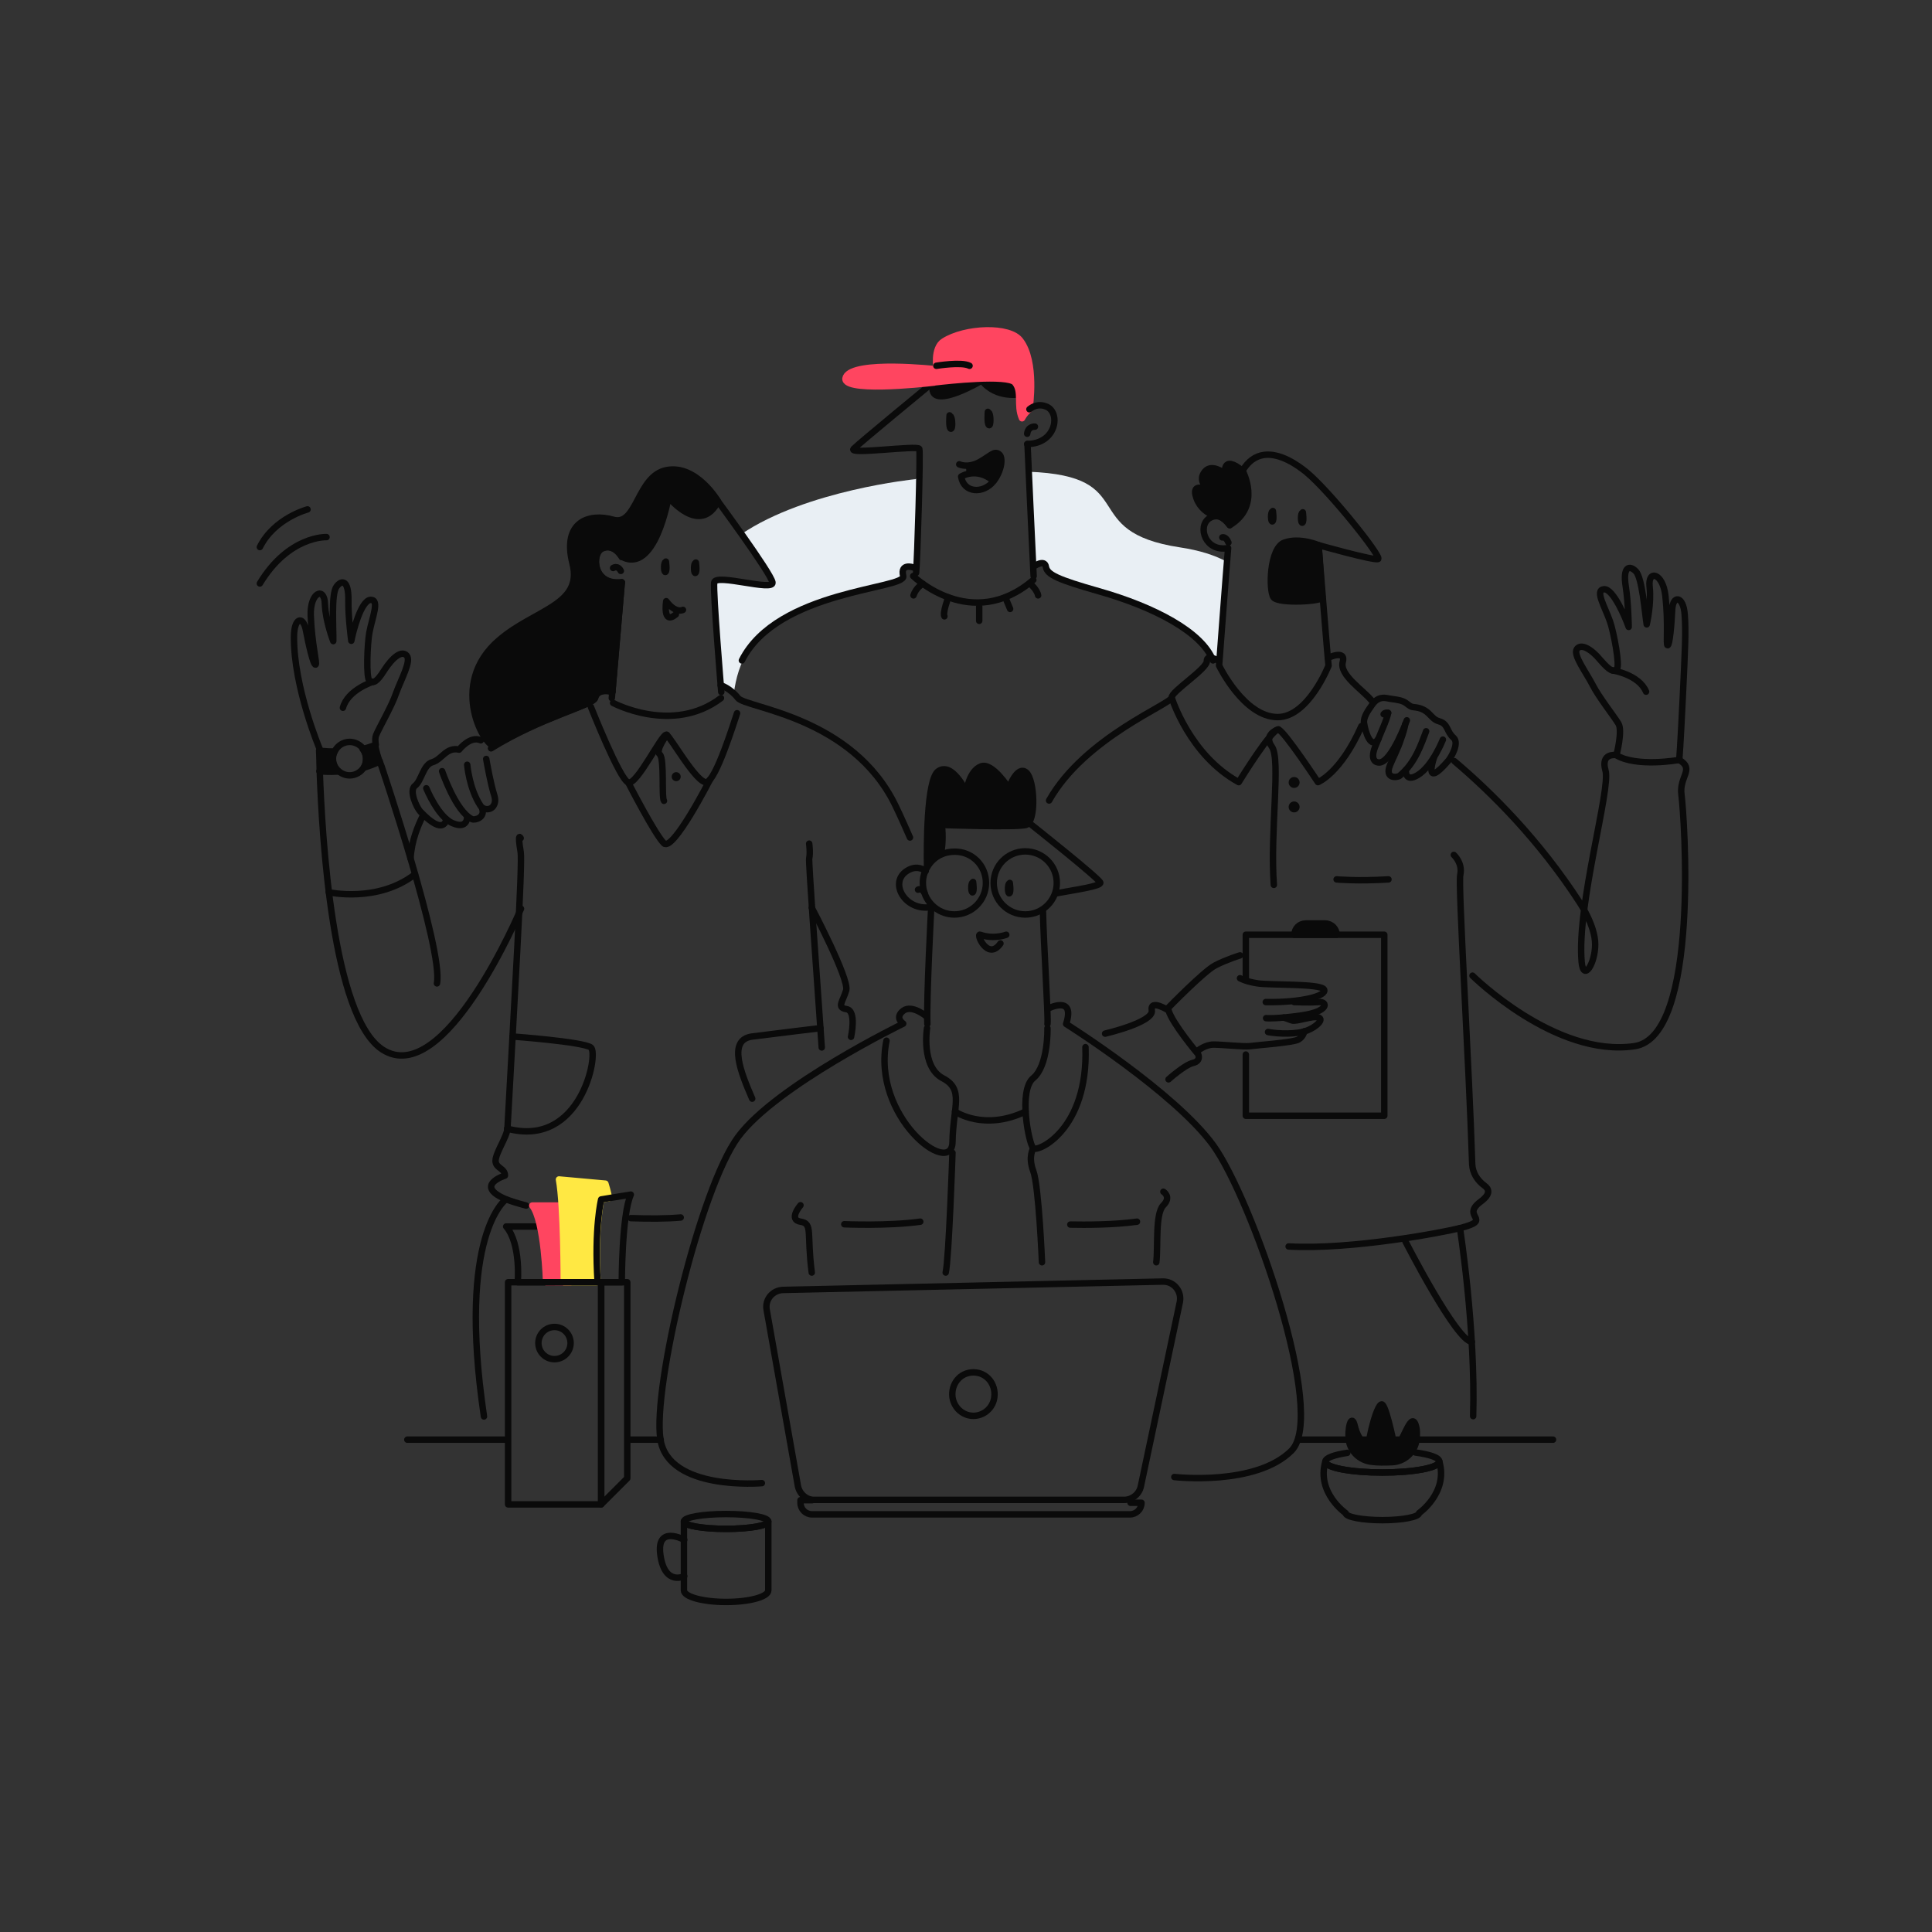<?xml version="1.0" encoding="utf-8"?>
<!-- Generator: Adobe Illustrator 26.4.1, SVG Export Plug-In . SVG Version: 6.00 Build 0)  -->
<svg version="1.1" id="Illustration" xmlns="http://www.w3.org/2000/svg" xmlns:xlink="http://www.w3.org/1999/xlink" x="0px"
	 y="0px" viewBox="0 0 600 600" style="enable-background:new 0 0 600 600;" xml:space="preserve">
<rect x="0" y="0" width="600" height="600" fill="#333333" stroke="none"/>
<style type="text/css">
	.st0{fill:#E9EFF4;}
	.st1{fill:#DAE7F2;}
	.st2{fill:none;stroke:#0A0A0A;stroke-width:2;stroke-linecap:round;stroke-linejoin:round;stroke-miterlimit:10;}
	.st3{fill:#0A0A0A;}
	.st4{fill:#FF4560;}
	.st5{fill:#FFE843;}
	.st6{fill:#0A0A0A;stroke:#0A0A0A;stroke-width:2;stroke-linecap:round;stroke-linejoin:round;stroke-miterlimit:10;}
	.st7{fill:#FFE843;stroke:#FFE843;stroke-width:2;stroke-linecap:round;stroke-linejoin:round;stroke-miterlimit:10;}
	.st8{fill:none;stroke:#FFE843;stroke-width:2;stroke-linecap:round;stroke-linejoin:round;stroke-miterlimit:10;}
	.st9{fill:#FFFFFF;stroke:#0A0A0A;stroke-width:2;stroke-linecap:round;stroke-linejoin:round;stroke-miterlimit:10;}
	.st10{fill:none;stroke:#FF4560;stroke-width:2;stroke-linecap:round;stroke-linejoin:round;stroke-miterlimit:10;}
	.st11{fill:#FFFFFF;}
	.st12{fill:#FF4560;stroke:#FF4560;stroke-width:2;stroke-linecap:round;stroke-linejoin:round;stroke-miterlimit:10;}
	.st13{fill:none;}
</style>
<g>
	<path class="st0" d="M285.4,148.5c-0.1,5.3-0.2,12.1-0.4,18.4c-0.4,12.6-1.3,9.1-1.3,9.1c-3.5-0.7-3.2,1.4-3.2,2
		c0,0.6-0.2,1.7-1.5,2.5c-1.3,0.7-17.5,4.5-23.5,6.4c-6,1.8-16,5.5-22.7,14.7c-3,4.1-4.3,9.2-4.9,13.7c-1.6-1.6-4-1.8-4-1.8
		s-3.3-30.7-2-32.4c1.2-1.7,11.4,0.3,15.7,0.8c4.4,0.5,1.7-2.4,0-5.2c-1.1-1.8-4.8-7.1-7.4-10.8c20.2-13.7,54.1-17.1,54.1-17.1
		C284.6,148.6,285,148.5,285.4,148.5z"/>
	<path class="st0" d="M381.1,174.5l-2.3,29.8l-2.4,0.1c0,0-3.1-4.5-10.8-10.6c-7.7-6.2-28.1-11.2-33.9-13.1
		c-5.7-1.8-6.2-3.2-7.2-5.4c-1-2.2-3.7,0.7-3.7,0.7l-1.4-29.5c35.3,1.3,14.7,18.6,47.1,23.5C372.5,170.9,377.2,172.4,381.1,174.5z"
		/>
	<g>
		<path class="st2" d="M381.4,170.2c-0.6,7.1-2.8,36.5-2.8,36.5s7.7,16,18.2,16c9.5,0,15.8-16,15.8-16c-0.3-2.2-3.1-37.4-3.1-37.4
			s17.3,4.9,18.5,4.3s-14.8-20.7-22.2-26.9c-5.6-4.6-21.9-15.3-23.9,16.4c0,0-2.7-4.5-6.4-2.1C371.8,163.5,374.3,171.5,381.4,170.2"
			/>
		<path class="st2" d="M379.6,166.9c0,0,1.1-0.4,1.9,1.6"/>
		<path class="st2" d="M378.6,205.3c0,0-3.9-2.4-3.8,0c0.1,2.4-11.1,9.5-10.9,11.3c0.2,1.9-27,12.3-38.1,32"/>
		<path class="st2" d="M451.7,236.4c11.6,9.8,26.4,24.6,38.9,43.9c0,0,4.8,7.1,4.8,13c0,5.9-3.6,11.7-4.2,5.5
			c-1.6-17.5,9.1-53.9,7.4-59.5c-1.6-5.6,3.3-4.8,3.3-4.8c6.4,3.9,19.6,1.5,19.6,1.5c4.9,2.9-0.1,5.1,0.7,10.9
			c0.8,5.8,5.9,75-14.6,78c-24.6,3.6-50.3-21.9-50.3-21.9"/>
		<path class="st2" d="M412.4,204.3c0,0,5.7-2.7,4.6,1.3s6.3,8.7,8.9,11.9"/>
		<path class="st2" d="M363.9,216.7c0,0,5.5,17.8,20.8,26.2c0,0,10.5-17.1,12.4-16.3c1.9,0.7,12.2,16.3,12.2,16.3s7-2.7,13.5-17.4"
			/>
		<path class="st2" d="M397,226.5c0,0-4.8,1.5-2,5.4c2.8,3.9-0.6,26.4,0.6,42.9"/>
		<path class="st2" d="M502,234.5c0,0,2-7.6,0.6-9.8c-1.4-2.3-6.2-8.4-8-12c-2.2-4.2-6.1-9.3-4.9-11.1s4.3-0.3,7.5,3.6
			c2.7,3.1,3.9,3.6,4.9,2.6c1.1-0.9-1-11.7-2.1-14.8c-1.6-4.6-4.8-9.7-1.9-10c2.9-0.3,6.8,9.1,7.7,11.7c0,0-0.1-7.4-0.9-12.5
			c-1-6.2,1.1-6.8,3.1-4.8c2,2,2.8,12.8,3.4,16.5c0,0,1.5-6.3,0.9-11.7c-0.6-5.4,4.1-4.3,4.9,2.8c1,8.9,0.1,15.4,0.7,15.4
			c0.6,0,1.2-6.3,1.4-11c0.2-4.7,3.5-4.4,3.9,1.5c0.4,5.3,0.1,11-0.6,25.7c-0.7,14.7-1.1,19.5-1.1,19.5"/>
		<path class="st2" d="M451.5,265.5c0,0,2.8,2.5,2,6.2c-0.7,3.1,2.7,58.2,3.7,89.8c0.1,2.7,1.6,5.1,3.8,6.7c1.4,1,2.1,2.6-1.2,5
			c-6.4,4.8,4.3,5.5-6.4,8.2c-4.6,1.2-33.5,6.8-53.2,5.7"/>
		<path class="st6" d="M385.9,146.2c0,0,6,10.9-4,16.9c0,0-2.6-3.5-4.5-2.8c0,0-4.9-1.5-6.1-6.5s6.2-0.4,6.2-0.4s-5.9-2.7-3.7-6.4
			c2.2-3.7,6.7,0.2,6.7,0.2S379.4,140.9,385.9,146.2z"/>
		<path class="st2" d="M500.8,208.2c0,0,8.2,1.3,10.4,6.6"/>
	</g>
	<path class="st2" d="M289,119.4c0,0-22,18.1-23.9,20c-1.9,1.9,20-1.2,20.4,0c0.4,1.2-0.6,34.4-1,38.5"/>
	<path class="st2" d="M319.1,137.9c0,0,1.6,35.6,1.9,41"/>
	<path class="st2" d="M283.6,176.2c0,0-4.1-1.4-3.1,2.7c1,4.1-39.1,4.3-50.1,26.2"/>
	<path class="st2" d="M320.9,176c0,0,3.5-2.5,3.9,0c0.4,2.5,3.8,4,16.4,7.6c17.3,4.9,32.1,12.7,35.5,21.5"/>
	<path class="st2" d="M283.6,178.9c0,0,18.1,17.7,37.3,1.2"/>
	<path class="st2" d="M221.8,154.1c0,0,17.7,23.9,18.1,26.8s-17.7-2.9-18.1,0s2.2,34,2.2,34"/>
	<line class="st2" x1="190" y1="216.8" x2="193.1" y2="180.9"/>
	<path class="st2" d="M193.1,173c0,0-2.4-4.4-6.2-2.6c-3.2,1.6-2.9,11.6,6.2,10.5"/>
	<path class="st2" d="M190.4,176.4c0,0,1.4-1,2.4,0.9"/>
	<path class="st2" d="M131.3,253.4c-1.5,3-3.5,7.7-3.8,13.2"/>
	<path class="st2" d="M190.2,214.9c0,0-4.6-1.4-5.4,1.9c-0.6,2.2-16.9,6-32.3,15.6"/>
	<path class="st2" d="M223.8,212.8c0,0,3,0.9,5.4,4c2.5,3.1,35.5,5.7,48.9,33.4c1.4,2.8,4.5,9.9,4.5,9.9"/>
	<path class="st6" d="M105.1,239.6c-3,0.2-5.2,0-5.8-0.1c-0.1-3.1-0.1-5.3-0.2-6.4c0,0,1.9,0.3,4.8,0.3c-0.4,0.7-0.6,1.5-0.6,2.3
		C103.4,237.3,104.1,238.7,105.1,239.6z"/>
	<path class="st6" d="M113,238.4c0.5-0.8,0.7-1.7,0.7-2.6c0-1.2-0.4-2.4-1.1-3.2c1.3-0.3,2.6-0.7,3.9-1.2c0.3,1.8,0.9,3.8,1.4,5.1
		C116.3,237.3,114.7,237.9,113,238.4z"/>
	<path class="st2" d="M99.3,239.5c0.7,20.1,3.9,76.2,19.4,86.4c19.4,12.8,43.1-43.7,43.1-43.7"/>
	<path class="st2" d="M99.2,233.1c0-0.5,0-0.7,0-0.7s-8-19-7.9-34.6c0-5.9,2.8-6.8,3.7-2.1s2.3,10.8,3,10.7
		c0.6-0.1-1.2-6.4-1.5-15.4c-0.2-7.1,4.3-8.9,4.4-3.4c0.2,5.4,2.6,11.5,2.6,11.5c0.1-3.8-0.7-14.6,1-16.9c1.7-2.3,3.8-2,3.7,4.3
		c-0.1,5.1,0.9,12.5,0.9,12.5c0.5-2.7,3-12.6,6-12.7c2.9-0.1,0.5,5.4-0.4,10.2c-0.6,3.3-1.1,14.2,0.1,15c1.2,0.8,2.3,0.2,4.5-3.3
		c2.7-4.2,5.5-6.3,7-4.6s-1.7,7.3-3.3,11.7c-1.3,3.9-5.2,10.6-6.2,13c-0.3,0.7-0.3,1.8-0.1,3"/>
	<path class="st2" d="M117.9,236.4c0.3,0.9,0.6,1.6,0.6,1.6s19.2,57,17.2,67.4"/>
	<path class="st2" d="M99.3,239.5c-0.1,0-0.1,0-0.1,0"/>
	<path class="st2" d="M113.7,235.7c0,1-0.3,1.9-0.7,2.6c-0.9,1.5-2.6,2.5-4.4,2.5c-1.3,0-2.5-0.5-3.4-1.3c-1.1-0.9-1.8-2.3-1.8-3.9
		c0-0.8,0.2-1.6,0.6-2.3c0.8-1.7,2.6-2.9,4.6-2.9c1.6,0,3.1,0.8,4,1.9C113.3,233.4,113.7,234.5,113.7,235.7z"/>
	<path class="st2" d="M115.9,211.7c0,0-7.9,2.5-9.4,8.1"/>
	<path class="st2" d="M195.9,378.3c5.6,0.2,11,0.2,15.5-0.2"/>
	<path class="st2" d="M161.7,260.3c0,0-1.1-2.2,0,4.3c0.6,3.7-2,47.3-4.1,85.8c-0.1,2.5-3.6,7.5-3.7,10c-0.1,2.4,3,2.4,2.9,4.7
		c0,0-9.6,3,0,7.2c1.7,0.7,4,1.4,6.6,2.1"/>
	<path class="st2" d="M251.3,262c0,0,0.4,2.9,0,4.6c-0.2,0.9,1.9,30.5,3.9,58.7"/>
	<path class="st2" d="M190.4,218.3c0,0,18.5,9.9,33.5-1.5"/>
	<path class="st2" d="M286.6,181.3c0,0-2.1,1.1-2.9,3.6"/>
	<path class="st2" d="M294.5,185.5c0,0-1.8,4.8-1.2,5.9"/>
	<line class="st2" x1="304.1" y1="188.4" x2="304.1" y2="192.8"/>
	<path class="st2" d="M312.2,185.5c0,0,1,2.4,1.5,3.6"/>
	<path class="st2" d="M320,181.3c0,0,2.1,1.9,2.4,3.6"/>
	<path class="st2" d="M183.5,219.5c0,0,8.9,22.5,11.6,23.5s10.6-15.5,11.9-14.8s9.4,15.2,12.4,14.7s8.7-19.1,9.5-21.4"/>
	<path class="st2" d="M415.1,273.1c0,0,6.4,0.6,16.1,0"/>
	<path class="st6" d="M409.5,169.3c0,0-5.8-2.5-10.6-0.8c-4.7,1.7-4.9,14.9-3.4,17s15.4,1.3,15.2,0S409.5,169.3,409.5,169.3z"/>
	<path class="st2" d="M101.4,166.8c0,0-11.7-0.5-20.7,14.4"/>
	<path class="st2" d="M95.5,158.2c0,0-10.3,2.7-14.8,11.7"/>
	<g>
		<path class="st2" d="M308.6,149.4c-5.3-4.5-10.1-1.4-10.1-1.4c0.8,5.2,6.9,5.4,10,1.5C308.5,149.5,308.5,149.5,308.6,149.4
			c2.4-3.1,3.1-7.4,1.6-8.4c-1.5-1-2.3,0.4-6,2.5c-3.7,2-6.3,0.7-6.3,0.7"/>
		<path class="st3" d="M299.7,144.6c0,0,0.7,0.8,0.2,2.8c0,0,5-1.9,8.5,2.2c0,0,1.9-2.3,2.4-5.2c0.4-2.9-0.7-3.9-2-3.6
			S303.2,145.3,299.7,144.6z"/>
	</g>
	<g>
		<path class="st2" d="M306.8,127.9c0,0-0.3,3.6,0.3,4.1s0.6-3,0.1-3.7"/>
		<path class="st2" d="M294.9,129c0,0-0.3,3.6,0.3,4.1c0.7,0.5,0.6-3,0.1-3.7"/>
	</g>
	<g>
		<path class="st2" d="M395.3,158.7c0,0,0.4,2.8-0.1,3.2s-0.6-2.3-0.2-2.9"/>
		<path class="st2" d="M404.6,159.1c0,0,0.4,2.8-0.1,3.2s-0.6-2.3-0.2-2.9"/>
	</g>
	<g>
		<path class="st2" d="M206.8,174.4c0,0,0.4,2.8-0.1,3.2c-0.5,0.4-0.6-2.3-0.2-2.9"/>
		<path class="st2" d="M216.1,174.7c0,0,0.4,2.8-0.1,3.2c-0.5,0.4-0.6-2.3-0.2-2.9"/>
	</g>
	<g>
		<path class="st2" d="M302.2,273.9c0,0,0.4,2.8-0.1,3.2s-0.6-2.3-0.2-2.9"/>
		<path class="st2" d="M313.6,274.2c0,0,0.4,2.8-0.1,3.2s-0.6-2.3-0.2-2.9"/>
	</g>
	<path class="st6" d="M223,155.7c-5.6,10.9-15.4-1.3-15.4-1.3s-4.1,24.1-14.5,18.5c0,0-2.4-4.4-6.2-2.6c-3.2,1.6-2.9,11.6,6.2,10.5
		l-2.9,34c0,0-4.6-1.4-5.4,1.9c-0.5,2.2-16.1,5.8-31.1,14.8c-2.6,1.5-15-18.8,1.3-32.7c11-9.5,26.1-10.8,22.8-23.8
		c-3.3-13,5.2-15.7,12.6-13.6c7.5,2.2,7.4-13.6,16.6-15.4C216.3,144.2,223,155.7,223,155.7z"/>
	<path class="st2" d="M212.1,189.4c0,0-2.2,1.3-5.2-2.7c0,0-1.2,7.6,3,4.1"/>
	<path class="st2" d="M102.1,277.1c0,0,15.2,3.4,26.8-5.6"/>
	<g>
		<path class="st2" d="M145.1,237.5c0,0,0.6,7.4,4.1,12.7c1,1.5,3.4,1.5,4.2-0.2c0.4-0.7,0.5-1.7,0.1-3c-1.2-3.9-2.1-9.1-2.5-11.3"
			/>
		<path class="st2" d="M137.3,239.5c0,0,4.2,12.5,9.3,14.9c0.9,0.4,4.2-0.5,3.1-3.4"/>
		<path class="st2" d="M132.4,244.8c0,0,3.7,9.1,8.3,10.9c4.6,1.9,4.4-2.1,4.4-2.1"/>
		<path class="st2" d="M138.6,254.4c0,0-0.5,5.6-8.1-2.4c-1.1-1.2-3.6-6.5-1.6-8c2-1.5,2.5-6.5,5.4-7.3c2.9-0.8,4.3-4.8,8.3-3.9
			c0,0,3.4-4.4,6.7-2.9"/>
	</g>
	<g>
		<path class="st2" d="M436.9,223.7c0,0-4.6,12.7-8.4,13.1c-1,0.1-3.1-0.5-1.5-4.7c2-5.1,3.7-8.5,4.1-10.7"/>
		<path class="st2" d="M442.9,227.1c-1.4,3.6-3.3,9.8-8.2,13.8c-0.7,0.6-4.8,1.1-3-3.3c0.5-1.3,2.6-5.5,3.3-7.8
			c0.7-1.9,1.3-3.9,1.4-4.9"/>
		<path class="st2" d="M448.1,229.7c0,0-3.2,8.2-7.8,11c-4.1,2.5-3.7-1.6-3.7-1.6"/>
		<path class="st2" d="M428.1,229.4c-2.3,3.6-4.1-2-4.5-4.9c-0.2-1.8,1.3-3.9,2.3-5.3c1.4-2.2,3-2.7,4.7-2.4
			c1.9,0.4,3.7,0.4,5.3,1.1c1.1,0.5,1.9,1.6,3,1.7c5.2,0.4,5.1,3.6,8,4.4s2.3,3.2,4.5,5.1c1.9,1.7-0.8,6.1-1.5,7
			c-8.1,9.5-4.6-0.7-4.6-0.7"/>
	</g>
	<g>
		<path class="st2" d="M323.9,282.9c0.2,9.9,1.7,33.1,1.4,35.1"/>
		<path class="st2" d="M320.4,256.2c0,0,20.7,16.4,21.3,17.9c0.4,1.1-8.1,2.3-13.5,3.3"/>
		<path class="st2" d="M289.2,281.7c0,0-1.5,28.3-1.2,36.3"/>
		<path class="st6" d="M318.6,256.2c-3.2,0.8-26.1,0-26.1,0c0.4,3.5,0.2,6.6-0.3,9.1c-1.8,0.9-3.4,2.3-4.3,4
			c-0.1-5.9-0.2-27.3,3.5-29.8c4.3-3,8.7,6.4,8.7,6.4s0.8-6.5,4.6-7.9c3.5-1.3,8.6,6.8,8.6,6.8s2.6-7.3,5.4-4.9
			C321.4,242.3,321.8,255.4,318.6,256.2z"/>
		<path class="st2" d="M287.5,270.5c-1.4-1-3.4-1.6-5.9,0c-5.7,3.7-0.3,12.6,7.5,11.2"/>
		<path class="st2" d="M287.9,315.8c0,0-4.6-4-7.4-1.9c-2.8,2.2,0,4,0,4s-39.5,19.2-51.3,35.2s-26.6,77.9-24.1,93.9
			c2.5,16.1,31.5,13.6,31.5,13.6"/>
		<path class="st2" d="M247.8,461.5l-9.7-54.7c-0.6-3.2,1.8-6.1,5.1-6.2l117.9-2.6c3.4-0.1,6,3,5.3,6.4l-12.1,57.2
			c-0.5,2.4-2.7,4.2-5.2,4.2H253C250.5,465.9,248.3,464,247.8,461.5z"/>
		<path class="st2" d="M308.8,433.9c0.5-4-2.3-7.7-6.5-7.7s-7,3.7-6.5,7.7c0.5,3.4,3.3,5.8,6.5,5.8S308.4,437.3,308.8,433.9z"/>
		<path class="st2" d="M325.3,313.3c0,0,8.8-4.6,5.8,4.7c0,0,33.7,21.2,45.7,37.7c11.9,16.5,35.4,83.6,24.3,94.8
			c-11.1,11.1-36.4,8.2-36.4,8.2"/>
		<path class="st2" d="M252.2,465.9h-3.6v0.8c0,2,1.6,3.6,3.6,3.6h98.7c2,0,3.6-1.6,3.6-3.6l0,0h-3.4"/>
	</g>
	<path class="st2" d="M252.1,281.9c0,0,11.6,22,10.7,25.6c-1,3.5-3.1,5.4,0.1,5.9c3.2,0.5,1.4,8.6,1.4,8.6"/>
	<path class="st2" d="M287.9,319.3c0,0-1.9,11.9,4.8,15.5c6.8,3.5,3.3,8.7,3.1,19.9c-0.2,11.2-25.3-7.8-20.5-31.5"/>
	<path class="st2" d="M295.8,358c0,0-1.1,32.8-2.1,37.2"/>
	<path class="st2" d="M325.3,319.3c0,0,0.3,11.6-4.4,15.5c-4.7,3.8-1.4,20.5,0,21.8c1.4,1.3,17.1-5.8,16.2-31.4"/>
	<path class="st2" d="M320.9,356.6c0,0-1.7,2.6,0,7.1s2.7,28.3,2.7,28.3"/>
	<path class="st2" d="M248.6,374.3c0,0-3.9,4.5,0,5.1c3.9,0.6,1.9,3.5,3.5,15.8"/>
	<path class="st2" d="M361.3,370.1c0,0,2.6,1.6,0,4.2c-2.6,2.6-1.6,12.9-2.2,17.7"/>
	<path class="st2" d="M312.5,290.3c0,0-3.8,1.5-8.1,0c-1.4-0.5,2.4,8.3,6.3,2.7"/>
	<path class="st2" d="M296.6,345.2c0,0,8.9,6.2,21.9,0"/>
	<circle class="st3" cx="401.9" cy="243" r="1.7"/>
	<circle class="st3" cx="401.9" cy="250.6" r="1.7"/>
	<line class="st2" x1="157.1" y1="447.1" x2="126.5" y2="447.1"/>
	<line class="st2" x1="205.2" y1="447.1" x2="195.9" y2="447.1"/>
	<line class="st2" x1="482.3" y1="447.1" x2="403.7" y2="447.1"/>
	<path class="st2" d="M306.2,274.2c0,5.4-4.4,9.8-9.8,9.8c-5.4,0-9.8-4.4-9.8-9.8c0-1.8,0.5-3.4,1.3-4.8c1-1.8,2.5-3.2,4.3-4
		c1.3-0.6,2.7-0.9,4.2-0.9C301.8,264.4,306.2,268.7,306.2,274.2z"/>
	<circle class="st2" cx="318.4" cy="274.2" r="9.8"/>
	<path class="st2" d="M287.1,277.2c0,0-0.9-1.5-2-0.9"/>
	<path class="st2" d="M159.2,321.9c0,0,21.8,1.6,24.3,3.4s-3,31.4-26,25.2"/>
	<path class="st2" d="M254.8,319.3c0,0-13.5,1.6-21.2,2.6c-7.7,1-3.5,11.2,0,19.3"/>
	<path class="st2" d="M453.4,381.4c0,0,4.9,31.3,4.1,58.4"/>
	<path class="st2" d="M436.5,385.6c0,0,15.9,31.1,20.6,31.1"/>
	<g>
		<path class="st2" d="M238.6,472.5c0,1.3-5.8,2.3-13.1,2.3c-7.2,0-13.1-1-13.1-2.3c0-1.3,5.8-2.3,13.1-2.3
			C232.8,470.2,238.6,471.2,238.6,472.5z"/>
		<path class="st2" d="M238.6,472.5v21.4c0,2-5.8,3.6-13.1,3.6c-7.2,0-13.1-1.6-13.1-3.6v-21.4c0,1.3,5.8,2.3,13.1,2.3
			C232.8,474.8,238.6,473.8,238.6,472.5z"/>
		<path class="st2" d="M212.5,478.2c0,0-8.8-4.8-7.4,4.8c1.4,9.6,7.4,6.5,7.4,6.5"/>
	</g>
	<g>
		<polygon class="st2" points="194.8,459.1 194.8,398.2 186.7,398.2 186.7,467.2 		"/>
		<path class="st2" d="M160.8,398.2c0,0,1-11.9-3.6-17.3h11.2l3.7,17.3H160.8z"/>
		<path class="st12" d="M169.6,398.2c0,0-0.5-18.9-4.3-23.8h9.1l2.8,23.8H169.6z"/>
		<path class="st7" d="M186.7,372.5c0,0-2.1,8.8-1.1,25.7h-10.5c0,0,0-23.6-1.5-31.9l14.4,1.3c0,0,0.9,2.8,1.1,4.5L186.7,372.5z"/>
		<path class="st2" d="M195.9,371c-2.8,6.2-2.8,27.2-2.8,27.2h-7.5c-1.1-16.9,1.1-25.7,1.1-25.7l2.4-0.4L195.9,371z"/>
		<rect x="157.8" y="398.2" class="st2" width="28.9" height="69"/>
		<circle class="st2" cx="172.2" cy="417.1" r="5"/>
	</g>
	<path class="st2" d="M157.1,372.5c0,0-15.2,10.7-6.8,67.4"/>
	<g>
		<path class="st2" d="M439.6,451.1c4.5,0.6,7.4,1.6,7.4,2.8c0,1.9-7.9,3.4-17.7,3.4c-9.8,0-17.7-1.5-17.7-3.4
			c0-1.1,2.7-2.1,6.8-2.7"/>
		<path class="st2" d="M440.7,469.9c0,1.2-5.1,2.2-11.4,2.2c-6.3,0-11.4-1-11.4-2.2c0,0-9.1-6.3-6.3-16c0,1.9,7.9,3.4,17.7,3.4
			c9.8,0,17.7-1.5,17.7-3.4C449.8,463.6,440.7,469.9,440.7,469.9z"/>
		<path class="st6" d="M432.2,454.1c3.9-0.1,7.2-3.1,7.7-6.9c0.2-1.7,0.2-3.4-0.3-4.8c-1.5-4.1-3.9,5.8-6.4,7.5
			c0,0-2.3-11.9-3.8-13.6c-1.5-1.7-4.7,11.2-4.3,13.1c0,0-3.1-1.2-4.4-6.7c-0.8-3.3-2-0.5-1.9,3.4c0,4.2,3.3,7.6,7.5,7.9
			C427.9,454.2,429.9,454.2,432.2,454.1z"/>
	</g>
	<path class="st2" d="M431.1,221.4c0,0-0.9-0.3-1.4,0.4"/>
	<path class="st2" d="M262.2,380.2c0,0,13.6,0.6,23.6-0.8"/>
	<path class="st2" d="M332.4,380.3c4.5,0.1,13.6,0.1,20.7-0.9"/>
	<path class="st2" d="M195.1,243c0,0,8.3,16.2,11.1,18.9c2.8,2.7,14.3-19.8,14.3-19.8"/>
	<path class="st2" d="M207.1,228.2c0,0-3.7,4.8-2.2,6.1c1.5,1.3,0.5,13.4,1.3,14.4"/>
	<circle class="st3" cx="210" cy="241.2" r="1.4"/>
	<path class="st6" d="M304.9,118.2c0,0-15,8.9-15.3,2.6c-0.3-6.3,16.6-4.6,16.6-4.6l9.2,1.8l1.6,4.4
		C317,122.4,309.5,124,304.9,118.2z"/>
	<path class="st12" d="M319.7,127.1C319.7,127.1,319.7,127.1,319.7,127.1c-1.5,1.2-2.3,2.8-2.3,2.8c-1.8-4.1,0.2-8.2-2.2-11.1
		c-2.2-2.6-21.1-0.5-24.5-0.1c-0.3,0-0.5,0.1-0.5,0.1c-4.1,0.5-29.7,3.2-27.5-1.7c2.4-5.3,28.2-2.4,28.2-2.4s-1.2-6.6,2.2-8.7
		c6.6-4.2,20.5-4.8,23.8-0.2C321.9,112.4,319.8,126.4,319.7,127.1z"/>
	<path class="st2" d="M290.8,113.6c0,0,7.8-1.3,10.3,0"/>
	<path class="st2" d="M321.4,132.5c0,0-2.1-0.2-2.4,2.2"/>
	<path class="st2" d="M319.7,127.1c1.2-1,3-1.7,5.1-0.9c4.7,1.7,3.4,11.6-5.8,11.7"/>
	<path class="st2" d="M362.9,312.9c0,0,11-11.3,14.5-13.1c3.5-1.8,7.7-3.1,7.7-3.1"/>
	<path class="st2" d="M385.1,303.8c0,0,1.6,1,5.5,1.6c3.9,0.6,19.6,0,20.6,1.9c1,1.9-6.8,4.1-18.1,3.9"/>
	<path class="st2" d="M401.9,311.2c0,0,4.6,0.2,7.6,0c3-0.2,3.1,2.9-5,4.1c-8.1,1.2-11.3,0.9-11.3,0.9"/>
	<path class="st2" d="M398.7,316c0,0,1.1,0.4,2.5,0.9c1.4,0.5,6.6-1.6,8.3-0.9c1.7,0.6-0.7,2.9-3.5,4c-3.1,1.3-9.1,1.1-12.2,0.5"/>
	<path class="st2" d="M405,320.3c0,0-0.1,1.5-1.7,2.5c-1.5,1-13.2,1.8-15.2,2.1c-2,0.2-8.6-0.5-11.2-0.5c-2.6,0-4.9,1.9-4.9,1.9"/>
	<polyline class="st2" points="386.9,303.8 386.9,290.3 429.9,290.3 429.9,346.5 386.9,346.5 386.9,327.5 	"/>
	<path class="st6" d="M415.1,290.3h-13.1l0,0c0-2,1.6-3.5,3.5-3.5h6C413.5,286.8,415.1,288.4,415.1,290.3L415.1,290.3z"/>
	<path class="st2" d="M343.2,321c0,0,15.1-3.5,14.5-7.2s5.2,0,5.2,0c1.2,4.1,9.2,13.6,9.2,13.6s1,2.1-1.6,2.7
		c-2.6,0.6-7.6,5.1-7.6,5.1"/>
</g>
</svg>
